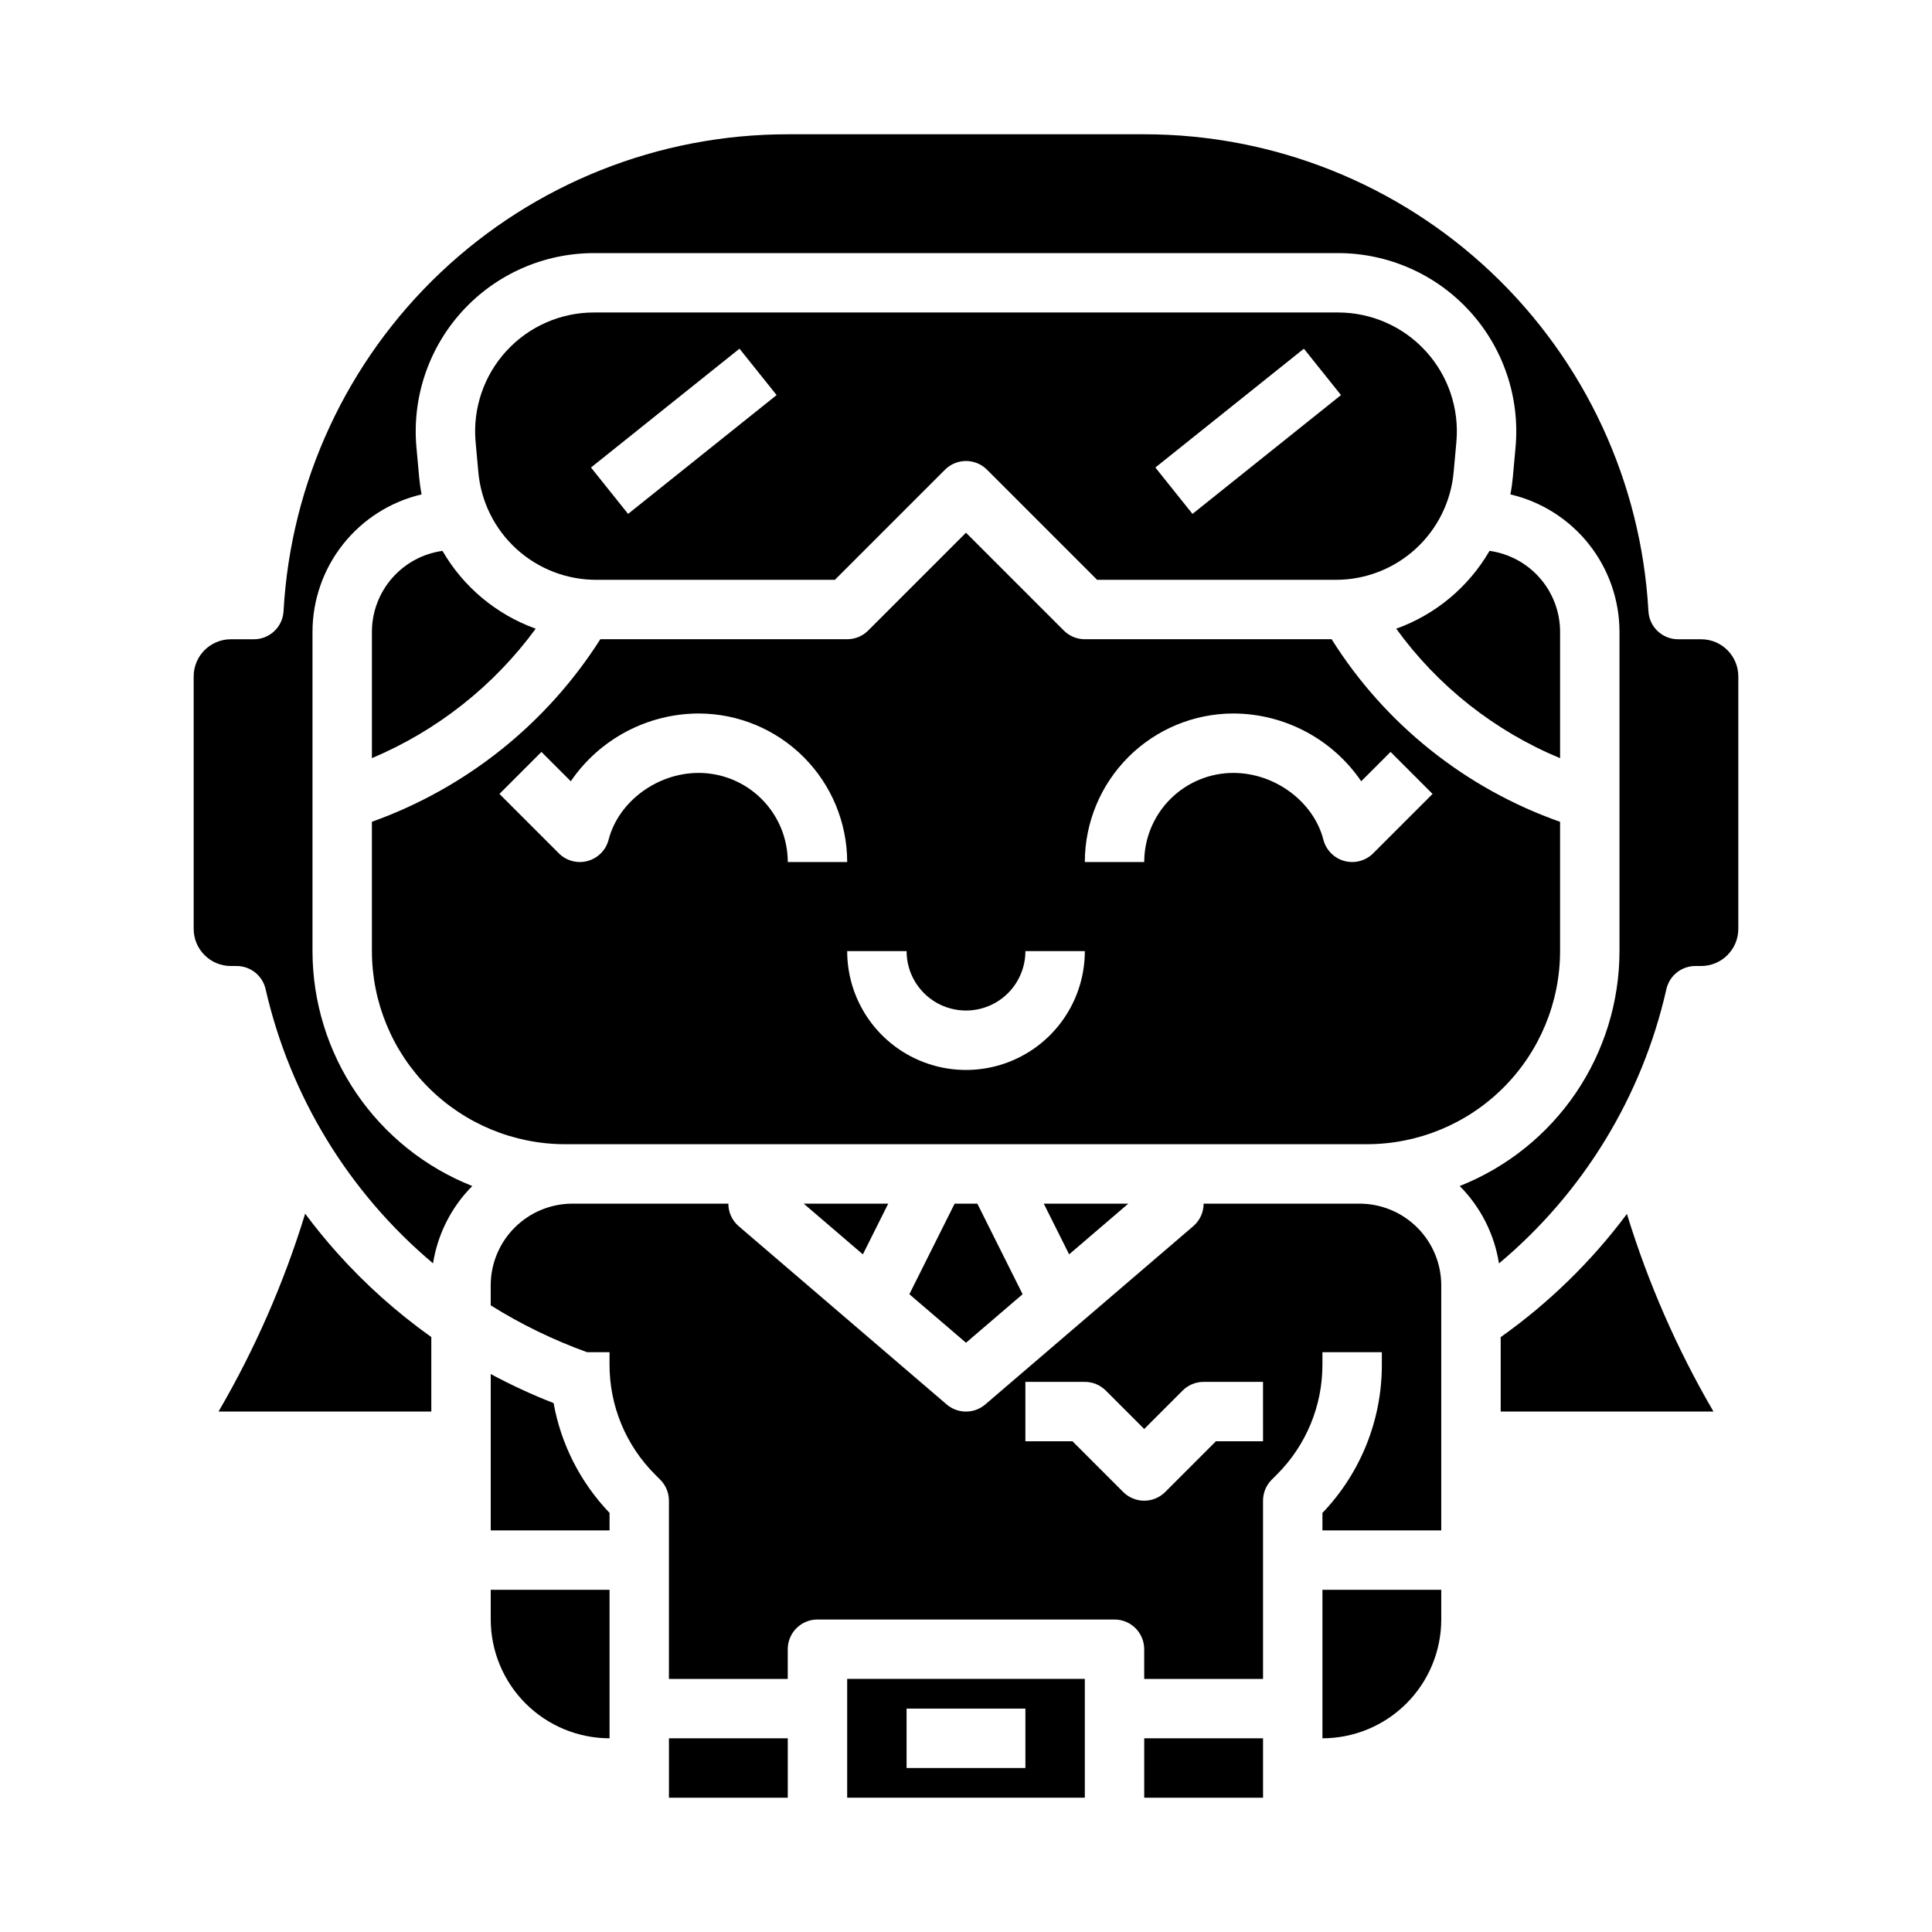 <?xml version="1.0" encoding="UTF-8"?>
<!-- Uploaded to: ICON Repo, www.iconrepo.com, Generator: ICON Repo Mixer Tools -->
<svg fill="#000000" width="800px" height="800px" version="1.1" viewBox="144 144 512 512" xmlns="http://www.w3.org/2000/svg">
 <g>
  <path d="m261.26 289.99c-5.18 0.719-9.922 3.285-13.359 7.227s-5.332 8.992-5.34 14.219v33.477c17.305-7.297 32.309-19.152 43.406-34.305-10.41-3.742-19.16-11.047-24.707-20.617z"/>
  <path d="m242.56 396.06c0.016 13.566 5.41 26.57 15.004 36.164s22.598 14.988 36.164 15.004h212.54c13.566-0.016 26.574-5.41 36.164-15.004 9.594-9.594 14.988-22.598 15.004-36.164v-34.27c-25.066-8.828-46.406-25.883-60.543-48.387h-65.406c-2.09 0-4.09-0.828-5.566-2.305l-25.922-25.922-25.922 25.922c-1.477 1.477-3.481 2.305-5.566 2.305h-65.418c-14.238 22.406-35.539 39.43-60.535 48.379zm228.29-62.977c13.562 0.039 26.238 6.754 33.887 17.957l7.777-7.777 11.133 11.133-15.742 15.742c-2 2-4.918 2.773-7.641 2.027-2.727-0.746-4.848-2.894-5.551-5.633-2.598-10.094-12.855-17.703-23.863-17.703-6.262 0.004-12.266 2.496-16.691 6.922-4.43 4.43-6.918 10.43-6.926 16.691h-15.742c0.012-10.434 4.16-20.438 11.539-27.816s17.383-11.531 27.82-11.543zm-86.594 62.977c0 5.625 3 10.824 7.871 13.633 4.871 2.812 10.875 2.812 15.746 0 4.871-2.809 7.871-8.008 7.871-13.633h15.746c0 11.25-6.004 21.645-15.746 27.27-9.742 5.625-21.746 5.625-31.488 0-9.742-5.625-15.742-16.02-15.742-27.27zm-96.77-52.797 7.777 7.777c7.648-11.203 20.324-17.918 33.887-17.957 10.438 0.012 20.441 4.164 27.82 11.543s11.531 17.383 11.543 27.816h-15.746c-0.008-6.262-2.496-12.262-6.926-16.691-4.426-4.426-10.43-6.918-16.691-6.922-11.008 0-21.266 7.613-23.863 17.707v-0.004c-0.703 2.738-2.82 4.887-5.547 5.633-2.727 0.746-5.644-0.027-7.641-2.027l-15.742-15.742z"/>
  <path d="m384.99 486.98 15.008 12.863 15.004-12.863-12-24h-6.012z"/>
  <path d="m443.01 462.98h-22.398l6.719 13.438z"/>
  <path d="m557.44 344.93v-33.496c-0.004-5.227-1.902-10.277-5.34-14.219-3.434-3.941-8.18-6.508-13.359-7.227-5.551 9.578-14.309 16.883-24.727 20.625 11.031 15.23 26.062 27.105 43.426 34.316z"/>
  <path d="m379.39 462.98h-22.402l15.68 13.438z"/>
  <path d="m274.05 573.18c0.008 8.348 3.328 16.352 9.23 22.254 5.906 5.902 13.91 9.223 22.258 9.234v-39.359h-31.488z"/>
  <path d="m233.37 476.05c-2.992-3.348-5.828-6.82-8.5-10.414-5.609 18.305-13.312 35.902-22.957 52.441h56.387v-19.742c-9.113-6.477-17.473-13.953-24.93-22.285z"/>
  <path d="m498.59 226.81h-197.19c-8.848 0-17.285 3.723-23.25 10.258-5.965 6.531-8.91 15.273-8.109 24.082l0.715 7.871c0.68 7.84 4.281 15.137 10.09 20.441 5.809 5.305 13.402 8.23 21.27 8.199h63.133l29.184-29.184c3.074-3.074 8.059-3.074 11.133 0l29.18 29.184h63.133c7.867 0.035 15.461-2.891 21.27-8.199 5.809-5.305 9.41-12.602 10.09-20.441l0.715-7.871c0.801-8.809-2.141-17.551-8.105-24.082-5.969-6.535-14.406-10.258-23.254-10.258zm-188.14 53.379-9.836-12.293 39.359-31.488 9.836 12.293zm149.57 0-9.836-12.293 39.359-31.488 9.836 12.293z"/>
  <path d="m368.51 620.41h62.977v-31.488h-62.977zm15.742-23.617h31.488v15.742l-31.488 0.004z"/>
  <path d="m274.05 508.13v41.438h31.488v-4.633c-7.695-8.035-12.855-18.156-14.832-29.105-5.707-2.223-11.27-4.793-16.656-7.699z"/>
  <path d="m594.83 313.41h-6.121c-4.18 0-7.633-3.266-7.859-7.441-1.895-34.156-16.797-66.289-41.648-89.793-24.855-23.504-57.766-36.598-91.973-36.59h-94.465c-34.207-0.008-67.117 13.086-91.969 36.59s-39.758 55.637-41.652 89.793c-0.227 4.176-3.68 7.441-7.859 7.441h-6.121c-5.43 0.008-9.832 4.406-9.84 9.84v66.914c0.008 5.43 4.41 9.832 9.84 9.84h1.547c3.676 0 6.863 2.543 7.676 6.129 6.492 28.402 22.066 53.914 44.371 72.668 1.227-7.758 4.863-14.926 10.402-20.492-12.48-4.941-23.188-13.516-30.738-24.613s-11.594-24.207-11.609-37.629v-84.625c0.012-8.438 2.871-16.625 8.117-23.234 5.246-6.609 12.57-11.258 20.785-13.184-0.281-1.496-0.492-3.019-0.637-4.57l-0.715-7.871c-1.199-13.215 3.215-26.328 12.164-36.125 8.945-9.801 21.605-15.383 34.875-15.383h197.19c13.27 0 25.93 5.582 34.879 15.383 8.949 9.797 13.363 22.91 12.16 36.125l-0.715 7.871c-0.141 1.547-0.352 3.07-0.637 4.57 8.215 1.926 15.539 6.574 20.785 13.184s8.105 14.797 8.117 23.234v84.625c-0.016 13.422-4.059 26.531-11.609 37.629-7.551 11.094-18.258 19.672-30.738 24.613 5.543 5.57 9.184 12.75 10.41 20.512 22.348-18.715 37.938-44.254 44.363-72.688 0.816-3.586 4-6.129 7.68-6.129h1.543c5.43-0.008 9.832-4.41 9.84-9.84v-66.914c-0.008-5.434-4.41-9.832-9.84-9.84z"/>
  <path d="m504.3 462.98h-41.328c0 2.297-1.008 4.481-2.75 5.977l-55.105 47.23c-2.949 2.527-7.297 2.527-10.246 0l-55.105-47.23c-1.742-1.496-2.746-3.68-2.746-5.977h-41.328c-5.742 0.004-11.242 2.289-15.301 6.348-4.059 4.055-6.344 9.559-6.348 15.297v5.305c8.039 5.031 16.594 9.191 25.516 12.41h5.973v3.238-0.004c-0.031 10.969 4.328 21.492 12.105 29.227l1.332 1.332c1.477 1.477 2.305 3.477 2.305 5.566v47.23h31.488v-7.871c0-4.348 3.523-7.871 7.871-7.871h78.723c2.086 0 4.09 0.828 5.566 2.305 1.477 1.477 2.305 3.481 2.305 5.566v7.871h31.488v-47.23c0-2.09 0.828-4.09 2.305-5.566l1.336-1.336c7.773-7.731 12.133-18.254 12.102-29.223v-3.234h15.742v3.238l0.004-0.004c0.043 14.664-5.602 28.773-15.746 39.363v4.633h31.488v-64.945c-0.004-5.738-2.289-11.242-6.348-15.297-4.059-4.059-9.559-6.344-15.297-6.348zm-25.586 62.977-12.484-0.004-13.438 13.438v0.004c-1.477 1.477-3.477 2.305-5.566 2.305-2.086 0-4.09-0.828-5.566-2.305l-13.438-13.441h-12.484v-15.742h15.746c2.086 0 4.09 0.828 5.566 2.305l10.176 10.18 10.18-10.18c1.473-1.477 3.477-2.305 5.566-2.305h15.742z"/>
  <path d="m541.7 498.35v19.727h56.387c-9.633-16.516-17.328-34.09-22.938-52.371-9.375 12.562-20.664 23.574-33.449 32.645z"/>
  <path d="m494.46 604.67c8.352-0.012 16.355-3.332 22.258-9.234s9.223-13.906 9.23-22.254v-7.871h-31.488z"/>
  <path d="m447.23 604.67h31.488v15.742h-31.488z"/>
  <path d="m321.28 604.67h31.488v15.742h-31.488z"/>
 </g>
</svg>